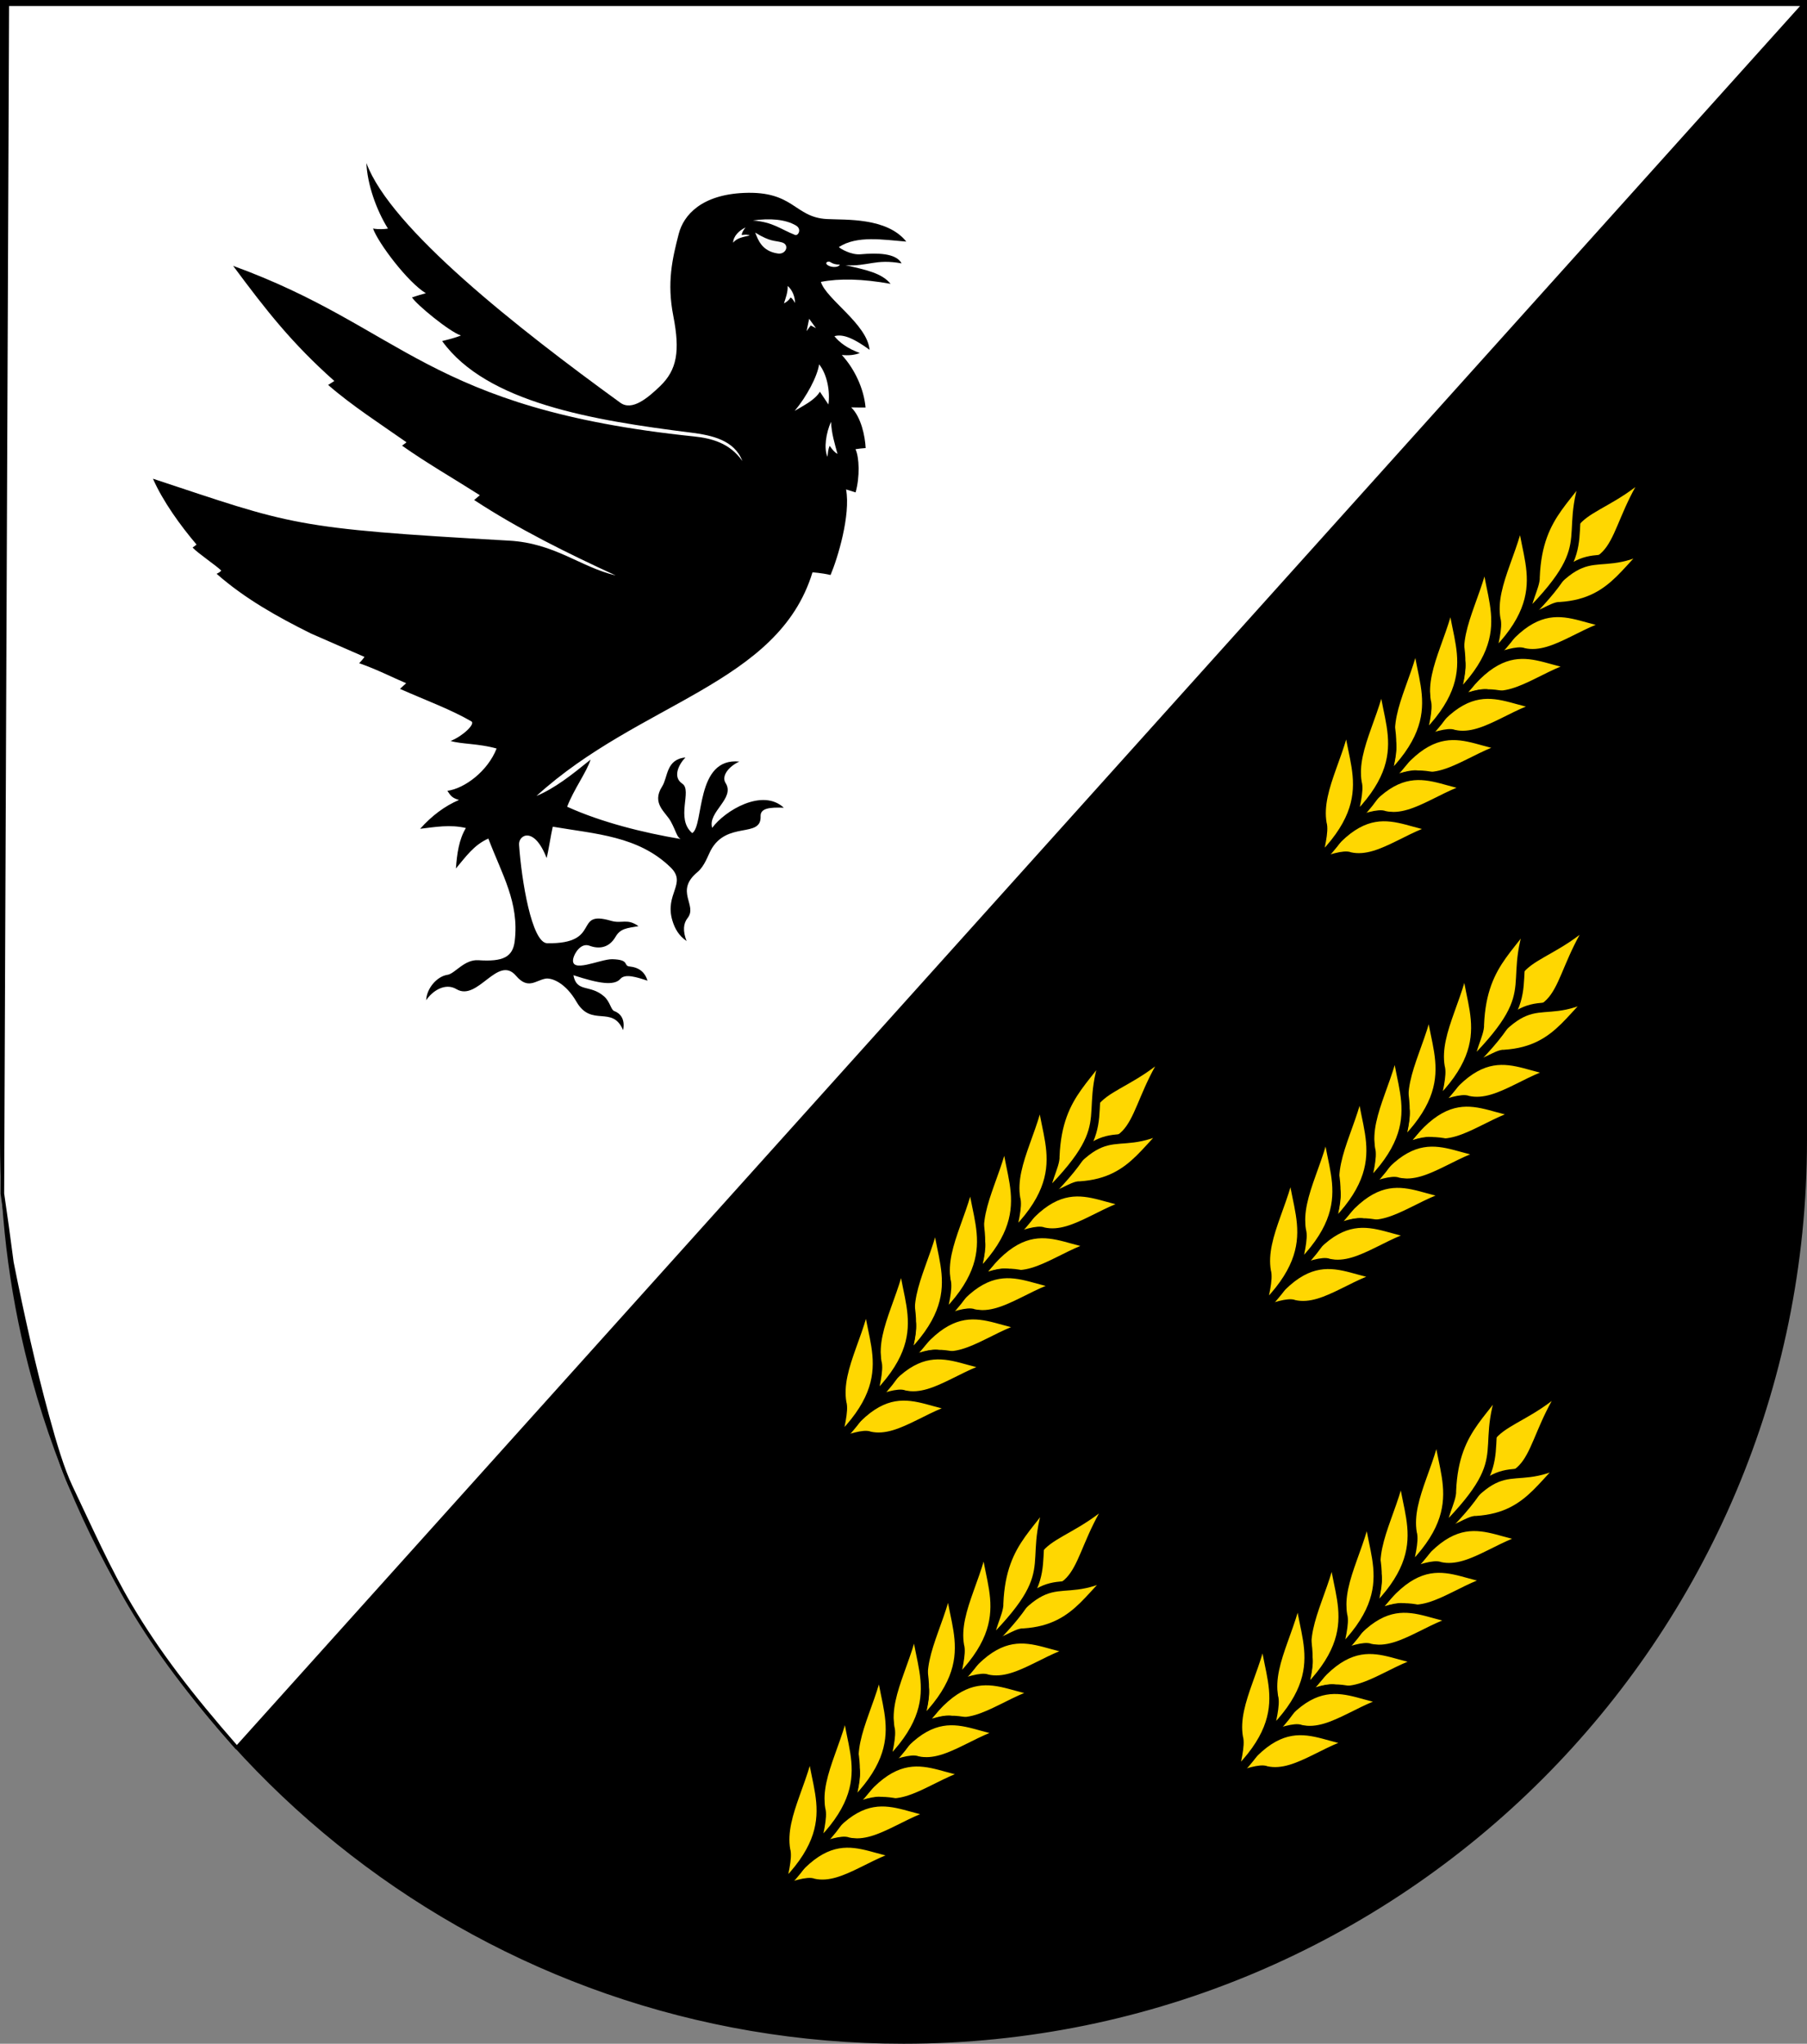 <?xml version="1.0" encoding="UTF-8" standalone="no"?>
<!-- Created with Inkscape (http://www.inkscape.org/) -->

<svg
   xmlns:dc="http://purl.org/dc/elements/1.1/"
   xmlns:cc="http://creativecommons.org/ns#"
   xmlns:rdf="http://www.w3.org/1999/02/22-rdf-syntax-ns#"
   xmlns:svg="http://www.w3.org/2000/svg"
   xmlns="http://www.w3.org/2000/svg"
   xmlns:sodipodi="http://sodipodi.sourceforge.net/DTD/sodipodi-0.dtd"
   xmlns:inkscape="http://www.inkscape.org/namespaces/inkscape"
   width="763"
   height="863"
   id="svg2"
   version="1.1"
   inkscape:version="0.92.2 (5c3e80d, 2017-08-06)"
   sodipodi:docname="Wappen_Gut_Boltansroden.svg"
   inkscape:export-filename="C:\Users\Morgenstern\Desktop\Boltansroden_01.png"
   inkscape:export-xdpi="96"
   inkscape:export-ydpi="96">
  <rect width="100%" height="100%" fill="#808080" stroke="none"/>
  <defs
     id="defs4">
    <inkscape:perspective
       sodipodi:type="inkscape:persp3d"
       inkscape:vp_x="0 : 526.18109 : 1"
       inkscape:vp_y="0 : 1000 : 0"
       inkscape:vp_z="744.09448 : 526.18109 : 1"
       inkscape:persp3d-origin="372.04724 : 350.78739 : 1"
       id="perspective10" />
    <inkscape:perspective
       id="perspective2828"
       inkscape:persp3d-origin="0.5 : 0.33333333 : 1"
       inkscape:vp_z="1 : 0.5 : 1"
       inkscape:vp_y="0 : 1000 : 0"
       inkscape:vp_x="0 : 0.5 : 1"
       sodipodi:type="inkscape:persp3d" />
    <inkscape:perspective
       id="perspective2828-7"
       inkscape:persp3d-origin="0.5 : 0.33333333 : 1"
       inkscape:vp_z="1 : 0.5 : 1"
       inkscape:vp_y="0 : 1000 : 0"
       inkscape:vp_x="0 : 0.5 : 1"
       sodipodi:type="inkscape:persp3d" />
    <inkscape:perspective
       id="perspective3640"
       inkscape:persp3d-origin="0.5 : 0.33333333 : 1"
       inkscape:vp_z="1 : 0.5 : 1"
       inkscape:vp_y="0 : 1000 : 0"
       inkscape:vp_x="0 : 0.5 : 1"
       sodipodi:type="inkscape:persp3d" />
    <inkscape:perspective
       id="perspective3670"
       inkscape:persp3d-origin="0.5 : 0.33333333 : 1"
       inkscape:vp_z="1 : 0.5 : 1"
       inkscape:vp_y="0 : 1000 : 0"
       inkscape:vp_x="0 : 0.5 : 1"
       sodipodi:type="inkscape:persp3d" />
    <inkscape:perspective
       id="perspective3693"
       inkscape:persp3d-origin="0.5 : 0.33333333 : 1"
       inkscape:vp_z="1 : 0.5 : 1"
       inkscape:vp_y="0 : 1000 : 0"
       inkscape:vp_x="0 : 0.5 : 1"
       sodipodi:type="inkscape:persp3d" />
    <inkscape:perspective
       id="perspective3720"
       inkscape:persp3d-origin="0.5 : 0.33333333 : 1"
       inkscape:vp_z="1 : 0.5 : 1"
       inkscape:vp_y="0 : 1000 : 0"
       inkscape:vp_x="0 : 0.5 : 1"
       sodipodi:type="inkscape:persp3d" />
    <inkscape:perspective
       id="perspective3747"
       inkscape:persp3d-origin="0.5 : 0.33333333 : 1"
       inkscape:vp_z="1 : 0.5 : 1"
       inkscape:vp_y="0 : 1000 : 0"
       inkscape:vp_x="0 : 0.5 : 1"
       sodipodi:type="inkscape:persp3d" />
    <inkscape:perspective
       id="perspective3763"
       inkscape:persp3d-origin="0.5 : 0.33333333 : 1"
       inkscape:vp_z="1 : 0.5 : 1"
       inkscape:vp_y="0 : 1000 : 0"
       inkscape:vp_x="0 : 0.5 : 1"
       sodipodi:type="inkscape:persp3d" />
    <inkscape:perspective
       id="perspective3792"
       inkscape:persp3d-origin="0.5 : 0.33333333 : 1"
       inkscape:vp_z="1 : 0.5 : 1"
       inkscape:vp_y="0 : 1000 : 0"
       inkscape:vp_x="0 : 0.5 : 1"
       sodipodi:type="inkscape:persp3d" />
    <inkscape:perspective
       id="perspective3814"
       inkscape:persp3d-origin="0.5 : 0.33333333 : 1"
       inkscape:vp_z="1 : 0.5 : 1"
       inkscape:vp_y="0 : 1000 : 0"
       inkscape:vp_x="0 : 0.5 : 1"
       sodipodi:type="inkscape:persp3d" />
    <inkscape:perspective
       id="perspective3841"
       inkscape:persp3d-origin="0.5 : 0.33333333 : 1"
       inkscape:vp_z="1 : 0.5 : 1"
       inkscape:vp_y="0 : 1000 : 0"
       inkscape:vp_x="0 : 0.5 : 1"
       sodipodi:type="inkscape:persp3d" />
    <inkscape:perspective
       id="perspective3841-5"
       inkscape:persp3d-origin="0.5 : 0.33333333 : 1"
       inkscape:vp_z="1 : 0.5 : 1"
       inkscape:vp_y="0 : 1000 : 0"
       inkscape:vp_x="0 : 0.5 : 1"
       sodipodi:type="inkscape:persp3d" />
    <inkscape:perspective
       id="perspective3872"
       inkscape:persp3d-origin="0.5 : 0.33333333 : 1"
       inkscape:vp_z="1 : 0.5 : 1"
       inkscape:vp_y="0 : 1000 : 0"
       inkscape:vp_x="0 : 0.5 : 1"
       sodipodi:type="inkscape:persp3d" />
    <inkscape:perspective
       id="perspective3898"
       inkscape:persp3d-origin="0.5 : 0.33333333 : 1"
       inkscape:vp_z="1 : 0.5 : 1"
       inkscape:vp_y="0 : 1000 : 0"
       inkscape:vp_x="0 : 0.5 : 1"
       sodipodi:type="inkscape:persp3d" />
    <inkscape:perspective
       id="perspective3920"
       inkscape:persp3d-origin="0.5 : 0.33333333 : 1"
       inkscape:vp_z="1 : 0.5 : 1"
       inkscape:vp_y="0 : 1000 : 0"
       inkscape:vp_x="0 : 0.5 : 1"
       sodipodi:type="inkscape:persp3d" />
    <inkscape:perspective
       id="perspective2860"
       inkscape:persp3d-origin="0.5 : 0.33333333 : 1"
       inkscape:vp_z="1 : 0.5 : 1"
       inkscape:vp_y="0 : 1000 : 0"
       inkscape:vp_x="0 : 0.5 : 1"
       sodipodi:type="inkscape:persp3d" />
    <inkscape:perspective
       id="perspective3672"
       inkscape:persp3d-origin="0.5 : 0.33333333 : 1"
       inkscape:vp_z="1 : 0.5 : 1"
       inkscape:vp_y="0 : 1000 : 0"
       inkscape:vp_x="0 : 0.5 : 1"
       sodipodi:type="inkscape:persp3d" />
    <inkscape:perspective
       id="perspective3695"
       inkscape:persp3d-origin="0.5 : 0.33333333 : 1"
       inkscape:vp_z="1 : 0.5 : 1"
       inkscape:vp_y="0 : 1000 : 0"
       inkscape:vp_x="0 : 0.5 : 1"
       sodipodi:type="inkscape:persp3d" />
    <inkscape:perspective
       id="perspective3261"
       inkscape:persp3d-origin="0.5 : 0.33333333 : 1"
       inkscape:vp_z="1 : 0.5 : 1"
       inkscape:vp_y="0 : 1000 : 0"
       inkscape:vp_x="0 : 0.5 : 1"
       sodipodi:type="inkscape:persp3d" />
    <inkscape:perspective
       id="perspective2828-1"
       inkscape:persp3d-origin="0.5 : 0.33333333 : 1"
       inkscape:vp_z="1 : 0.5 : 1"
       inkscape:vp_y="0 : 1000 : 0"
       inkscape:vp_x="0 : 0.5 : 1"
       sodipodi:type="inkscape:persp3d" />
    <inkscape:perspective
       id="perspective3652"
       inkscape:persp3d-origin="0.5 : 0.33333333 : 1"
       inkscape:vp_z="1 : 0.5 : 1"
       inkscape:vp_y="0 : 1000 : 0"
       inkscape:vp_x="0 : 0.5 : 1"
       sodipodi:type="inkscape:persp3d" />
    <inkscape:perspective
       id="perspective3652-2"
       inkscape:persp3d-origin="0.5 : 0.33333333 : 1"
       inkscape:vp_z="1 : 0.5 : 1"
       inkscape:vp_y="0 : 1000 : 0"
       inkscape:vp_x="0 : 0.5 : 1"
       sodipodi:type="inkscape:persp3d" />
    <inkscape:perspective
       id="perspective3652-5"
       inkscape:persp3d-origin="0.5 : 0.33333333 : 1"
       inkscape:vp_z="1 : 0.5 : 1"
       inkscape:vp_y="0 : 1000 : 0"
       inkscape:vp_x="0 : 0.5 : 1"
       sodipodi:type="inkscape:persp3d" />
    <inkscape:perspective
       id="perspective3727"
       inkscape:persp3d-origin="0.5 : 0.33333333 : 1"
       inkscape:vp_z="1 : 0.5 : 1"
       inkscape:vp_y="0 : 1000 : 0"
       inkscape:vp_x="0 : 0.5 : 1"
       sodipodi:type="inkscape:persp3d" />
    <inkscape:perspective
       id="perspective3843"
       inkscape:persp3d-origin="0.5 : 0.33333333 : 1"
       inkscape:vp_z="1 : 0.5 : 1"
       inkscape:vp_y="0 : 1000 : 0"
       inkscape:vp_x="0 : 0.5 : 1"
       sodipodi:type="inkscape:persp3d" />
    <inkscape:perspective
       id="perspective3970"
       inkscape:persp3d-origin="0.5 : 0.33333333 : 1"
       inkscape:vp_z="1 : 0.5 : 1"
       inkscape:vp_y="0 : 1000 : 0"
       inkscape:vp_x="0 : 0.5 : 1"
       sodipodi:type="inkscape:persp3d" />
    <inkscape:perspective
       id="perspective4007"
       inkscape:persp3d-origin="0.5 : 0.33333333 : 1"
       inkscape:vp_z="1 : 0.5 : 1"
       inkscape:vp_y="0 : 1000 : 0"
       inkscape:vp_x="0 : 0.5 : 1"
       sodipodi:type="inkscape:persp3d" />
    <inkscape:perspective
       id="perspective4062"
       inkscape:persp3d-origin="0.5 : 0.33333333 : 1"
       inkscape:vp_z="1 : 0.5 : 1"
       inkscape:vp_y="0 : 1000 : 0"
       inkscape:vp_x="0 : 0.5 : 1"
       sodipodi:type="inkscape:persp3d" />
    <inkscape:perspective
       id="perspective4153"
       inkscape:persp3d-origin="0.5 : 0.33333333 : 1"
       inkscape:vp_z="1 : 0.5 : 1"
       inkscape:vp_y="0 : 1000 : 0"
       inkscape:vp_x="0 : 0.5 : 1"
       sodipodi:type="inkscape:persp3d" />
    <inkscape:perspective
       id="perspective4316"
       inkscape:persp3d-origin="0.5 : 0.33333333 : 1"
       inkscape:vp_z="1 : 0.5 : 1"
       inkscape:vp_y="0 : 1000 : 0"
       inkscape:vp_x="0 : 0.5 : 1"
       sodipodi:type="inkscape:persp3d" />
    <inkscape:perspective
       id="perspective4316-9"
       inkscape:persp3d-origin="0.5 : 0.33333333 : 1"
       inkscape:vp_z="1 : 0.5 : 1"
       inkscape:vp_y="0 : 1000 : 0"
       inkscape:vp_x="0 : 0.5 : 1"
       sodipodi:type="inkscape:persp3d" />
    <inkscape:perspective
       id="perspective2898"
       inkscape:persp3d-origin="0.5 : 0.33333333 : 1"
       inkscape:vp_z="1 : 0.5 : 1"
       inkscape:vp_y="0 : 1000 : 0"
       inkscape:vp_x="0 : 0.5 : 1"
       sodipodi:type="inkscape:persp3d" />
    <inkscape:perspective
       id="perspective3337"
       inkscape:persp3d-origin="0.5 : 0.33333333 : 1"
       inkscape:vp_z="1 : 0.5 : 1"
       inkscape:vp_y="0 : 1000 : 0"
       inkscape:vp_x="0 : 0.5 : 1"
       sodipodi:type="inkscape:persp3d" />
    <inkscape:perspective
       id="perspective3373"
       inkscape:persp3d-origin="0.5 : 0.33333333 : 1"
       inkscape:vp_z="1 : 0.5 : 1"
       inkscape:vp_y="0 : 1000 : 0"
       inkscape:vp_x="0 : 0.5 : 1"
       sodipodi:type="inkscape:persp3d" />
    <inkscape:perspective
       id="perspective3191"
       inkscape:persp3d-origin="0.5 : 0.33333333 : 1"
       inkscape:vp_z="1 : 0.5 : 1"
       inkscape:vp_y="0 : 1000 : 0"
       inkscape:vp_x="0 : 0.5 : 1"
       sodipodi:type="inkscape:persp3d" />
    <inkscape:perspective
       id="perspective3606"
       inkscape:persp3d-origin="0.5 : 0.33333333 : 1"
       inkscape:vp_z="1 : 0.5 : 1"
       inkscape:vp_y="0 : 1000 : 0"
       inkscape:vp_x="0 : 0.5 : 1"
       sodipodi:type="inkscape:persp3d" />
    <inkscape:perspective
       id="perspective5054"
       inkscape:persp3d-origin="0.5 : 0.33333333 : 1"
       inkscape:vp_z="1 : 0.5 : 1"
       inkscape:vp_y="0 : 1000 : 0"
       inkscape:vp_x="0 : 0.5 : 1"
       sodipodi:type="inkscape:persp3d" />
    <inkscape:perspective
       id="perspective5466"
       inkscape:persp3d-origin="0.5 : 0.33333333 : 1"
       inkscape:vp_z="1 : 0.5 : 1"
       inkscape:vp_y="0 : 1000 : 0"
       inkscape:vp_x="0 : 0.5 : 1"
       sodipodi:type="inkscape:persp3d" />
    <inkscape:perspective
       id="perspective5466-3"
       inkscape:persp3d-origin="0.5 : 0.33333333 : 1"
       inkscape:vp_z="1 : 0.5 : 1"
       inkscape:vp_y="0 : 1000 : 0"
       inkscape:vp_x="0 : 0.5 : 1"
       sodipodi:type="inkscape:persp3d" />
    <inkscape:perspective
       id="perspective6147"
       inkscape:persp3d-origin="0.5 : 0.33333333 : 1"
       inkscape:vp_z="1 : 0.5 : 1"
       inkscape:vp_y="0 : 1000 : 0"
       inkscape:vp_x="0 : 0.5 : 1"
       sodipodi:type="inkscape:persp3d" />
    <inkscape:perspective
       id="perspective6821"
       inkscape:persp3d-origin="0.5 : 0.33333333 : 1"
       inkscape:vp_z="1 : 0.5 : 1"
       inkscape:vp_y="0 : 1000 : 0"
       inkscape:vp_x="0 : 0.5 : 1"
       sodipodi:type="inkscape:persp3d" />
  </defs>
  <sodipodi:namedview
     id="base"
     pagecolor="#ffffff"
     bordercolor="#666666"
     borderopacity="1.0"
     inkscape:pageopacity="0.0"
     inkscape:pageshadow="2"
     inkscape:zoom="0.35"
     inkscape:cx="-506.39388"
     inkscape:cy="508.95827"
     inkscape:document-units="px"
     inkscape:current-layer="g4664-1"
     showgrid="true"
     inkscape:window-width="1920"
     inkscape:window-height="1001"
     inkscape:window-x="-9"
     inkscape:window-y="-9"
     inkscape:window-maximized="1"
     inkscape:snap-bbox="true"
     inkscape:bbox-paths="true"
     inkscape:bbox-nodes="true"
     inkscape:snap-bbox-midpoints="true"
     inkscape:snap-bbox-edge-midpoints="true"
     inkscape:object-paths="true"
     inkscape:snap-intersection-paths="true"
     inkscape:object-nodes="true"
     inkscape:snap-smooth-nodes="true"
     inkscape:snap-midpoints="true"
     inkscape:snap-center="true"
     inkscape:snap-object-midpoints="true"
     inkscape:snap-text-baseline="true"
     inkscape:snap-page="true">
    <inkscape:grid
       type="xygrid"
       id="grid2816"
       empspacing="5"
       visible="true"
       enabled="true"
       snapvisiblegridlinesonly="true" />
  </sodipodi:namedview>
  <g
     inkscape:label="Ebene 1"
     inkscape:groupmode="layer"
     id="layer1"
     transform="translate(-1.644,-192.036)">
    <path
       style="fill:#000000;fill-opacity:1;stroke:#000000;stroke-width:3;stroke-miterlimit:4;stroke-dasharray:none;stroke-opacity:1"
       d="m 3.144,193.536 v 480 c 0,34.881 4.7,68.664 13.5,100.751 44.15,160.971 191.512,279.249 366.5,279.249 209.868,0 380,-170.132 380,-380 v -480 z"
       id="path2850"
       inkscape:connector-curvature="0"
       sodipodi:nodetypes="csssscc" />
    <path
       inkscape:connector-curvature="0"
       style="display:inline;fill:#ffffff;stroke:#000000;stroke-width:1.52;stroke-linecap:round;stroke-linejoin:round;stroke-miterlimit:4"
       d="m 4.718,193.815 -2.075,502.221 2,14 2,15 c 4.393,22.089 9.484,44.863 15,65 3.18,11.608 6.343,22.321 10,30 8.185,17.19 16.064,34.941 25,50 11.636,19.609 25.204,37.376 45,60 L 763.426,193.815 Z"
       stroke-miterlimit="4"
       id="path5349"
       sodipodi:nodetypes="ccccsssccc" />
    <g
       style="display:inline"
       transform="matrix(-1,0,0,1,428.57,234.025)"
       id="g4664-1">
      <path
         style="fill:#000000;stroke:none"
         id="path2849-0"
         d="m 135.35,140.661 c 41.076,-5.141 86.12,-12.588 104.883,-38.638 -3.082,-0.758 -5.602,-1.403 -7.938,-2.335 4.913,-1.634 18.941,-13.191 20.661,-16.109 -2.769,-0.854 -3.666,-1.191 -5.837,-1.751 7.573,-4.559 20.061,-21.087 22.296,-27.315 -2.184,0.412 -4.801,0.285 -6.303,0.029 5.047,-8.104 8.72,-18.843 9.105,-27.695 -10.195,27.634 -63.801,69.721 -107.231,101.231 -4.926,3.574 -11.493,-1.932 -16.742,-6.97 -7.162,-6.874 -8.542,-14.723 -5.613,-29.715 2.751,-14.08 0.434,-24.071 -2.311,-34.667 -2.052,-7.922 -9.6,-16.455 -27.464,-17.249 -21.246,-0.945 -21.257,10.292 -35.065,11.032 -7.995,0.429 -25.323,-0.736 -33.55,9.518 9.741,-0.76 20.752,-2.705 28.481,2.307 -0.529,0.633 -5.135,3.397 -9.145,3.047 -7.098,-0.618 -14.974,-0.541 -17.353,3.84 11.14,-2.007 14.037,1.344 23.695,0.797 -8.496,1.856 -15.429,3.331 -19.026,7.842 12.004,-2.138 21.579,-2.331 29.416,-0.817 -2.229,7.318 -19.591,17.853 -20.542,28.666 5.793,-4.197 10.861,-6.941 14.848,-5.731 -2.316,2.782 -5.502,5.158 -10.73,7.099 2.168,0.881 4.726,1.112 7.594,0.825 -5.432,5.894 -9.333,14.275 -10.033,22.184 2.33,0.02 3.178,-0.023 6.071,-0.062 -4.206,4.119 -5.857,12.122 -6.113,17.183 1.832,0.14 2.758,0.242 4.297,0.481 -1.615,3.403 -1.895,11.71 -0.044,18.238 1.399,-0.431 2.548,-0.817 4.016,-1.25 -1.979,10.893 3.566,29.108 6.557,36.133 3.867,-0.913 7.631,-1.12 7.631,-1.12 14.418,47.341 72.98,54.717 116.549,94.428 -7.812,-3.304 -14.582,-8.649 -22.865,-15.363 1.767,5.45 7.071,12.486 9.906,19.903 -14.371,6.561 -32.348,11.023 -47.874,13.619 1.688,-1.055 1.738,-3.017 4.096,-7.384 2.146,-3.973 8.289,-7.574 3.674,-14.79 -2.508,-3.921 -1.565,-11.427 -9.834,-12.246 2.878,2.992 5.471,8.306 1.321,11.061 -4.343,2.883 3.017,14.738 -4.21,20.883 -5.069,-3.208 -1.171,-32.065 -19.893,-30.21 4.454,1.999 7.71,6.095 5.816,9.056 -4.165,6.511 7.723,12.25 5.657,18.925 -5.376,-7.309 -21.242,-16.861 -30.24,-8.492 6.036,-0.241 9.933,0.215 9.802,3.595 -0.367,9.498 14.311,1.781 21.088,14.464 1.113,2.083 2.599,6.649 5.541,9.088 9.85,8.168 -0.162,13.945 4.217,19.467 1.803,2.274 2.042,5.501 0.406,9.67 3.282,-2.219 4.989,-5.286 5.988,-8.608 3.412,-11.342 -6.275,-15.656 0.773,-22.498 13.638,-13.24 31.565,-14.068 49.746,-17.169 0.852,3.686 1.805,10.258 2.596,13.235 5.263,-13.647 11.912,-9.776 11.635,-5.654 -0.995,14.821 -5.332,41.532 -11.907,41.635 -23.467,0.368 -10.643,-14.224 -26.907,-9.484 -4.726,1.377 -6.769,-1.184 -11.619,2.269 4.874,0.849 7.626,0.939 9.686,4.483 2.848,4.902 7.202,5.203 11.024,3.774 3.605,-1.348 6.338,3.191 6.822,5.332 1.523,6.733 -11.393,0.237 -16.489,0.369 -7.554,0.195 -4.478,2.782 -7.279,3.066 -3.825,0.389 -6.46,2.258 -7.56,6.005 4.647,-1.538 9.469,-3.048 11.423,-0.79 2.65,3.063 9.199,1.979 19.86,-1.522 -1.416,7.46 -6.962,3.728 -12.911,8.905 -2.615,2.276 -2.888,5.695 -4.341,6.233 -2.411,0.893 -4.707,3.25 -3.73,8.055 4.569,-10.733 13.36,-1.038 19.675,-11.967 4.681,-8.101 10.527,-10.279 13.22,-9.749 4.146,0.817 7.288,4.657 12.315,-1.241 7.732,-9.071 16.153,11.03 25.153,5.649 4.772,-2.853 10.242,0.79 12.774,4.679 -0.169,-5.023 -4.57,-10.083 -8.966,-10.728 -3.179,-0.466 -7.093,-6.577 -13.086,-6.169 -10.381,0.707 -14.517,-1.32 -15.328,-8.096 -1.955,-16.326 5.418,-28.149 11.131,-43.269 6.118,2.659 9.678,7.876 13.702,12.629 -0.449,-6.162 -1.267,-12.22 -4.21,-17.086 6.667,-1.566 12.964,-0.423 19.315,0.33 -4.876,-5.465 -10.324,-9.581 -16.411,-12.186 2.899,-0.832 3.508,-1.7 4.903,-3.852 -7.279,-0.975 -17.053,-8.305 -20.778,-17.86 7.663,-2.149 14.762,-1.803 19.434,-3.185 -5.276,-2.089 -10.535,-7.249 -8.812,-8.255 8.563,-4.999 18.902,-8.759 30.175,-13.743 -1.375,-1.319 -1.83,-1.615 -2.602,-2.398 5.345,-2.225 12.451,-5.898 19.836,-8.437 -0.949,-0.986 -1.582,-1.726 -2.255,-2.663 1.11,-0.532 21.578,-9.369 22.675,-9.912 14.068,-6.991 27.944,-14.749 39.777,-25.19 -1.012,-0.455 -1.614,-0.881 -1.958,-1.37 2.174,-2.137 10.054,-7.443 12.09,-9.713 -0.669,-0.452 -1.385,-1.022 -1.663,-1.263 6.788,-7.967 14.249,-18.31 18.401,-27.8 -58.947,19.479 -58.262,20.987 -150.35,26.148 -19.41,1.088 -30.071,11.142 -45.058,14.708 20.305,-9.327 41.109,-19.614 59.789,-31.862 -0.42,-0.361 -2.113,-1.757 -2.403,-2.03 10.822,-6.896 22.373,-13.522 32.853,-20.927 -0.536,-0.459 -1.62,-1.108 -1.876,-1.429 10.528,-7.384 23.412,-15.73 33.076,-24.205 -0.329,-0.23 -2.424,-1.523 -2.614,-1.668 17.826,-15.866 28.556,-29.505 42.732,-48.618 -72.159,26.245 -81.496,60.26 -194.533,72.023 -7.34,0.764 -15.117,2.704 -20.486,10.389 3.388,-8.851 12.823,-10.889 21.887,-12.023 z"
         inkscape:connector-curvature="0" />
      <path
         style="fill:#ffffff;stroke:none"
         id="path3667-9-2"
         d="m 77.136,128.809 3.592,-5.382 c 2.217,3.582 6.661,5.679 10.645,8.082 -5.137,-6.161 -9.559,-14.543 -10.318,-19.645 -3.462,4.286 -4.692,11.666 -3.92,16.945 z"
         inkscape:connector-curvature="0" />
      <path
         style="fill:#ffffff;stroke:none"
         id="path3671-4-8"
         d="m 76.021,136.131 c -0.209,4.996 -1.546,9.212 -2.724,13.537 1.201,-0.634 2.064,-1.633 3.317,-3.416 0.692,1.666 0.676,2.764 0.929,4.64 1.578,-3.588 0.596,-10.152 -1.522,-14.761 z"
         inkscape:connector-curvature="0" />
      <path
         style="fill:#ffffff;stroke:none"
         id="path3673-6-2"
         d="m 94.345,78.765 c -2.009,1.63 -3.191,4.796 -3.095,7.181 0.61,-1.087 1.211,-2.039 1.857,-2.311 0.598,1.046 1.773,2.012 2.806,2.476 -0.802,-2.449 -1.721,-4.897 -1.568,-7.346 z"
         inkscape:connector-curvature="0" />
      <path
         style="fill:#ffffff;stroke:none"
         id="path3675-1-1"
         d="m 85.266,92.632 -2.889,3.962 2.229,-1.156 1.733,2.394 z"
         inkscape:connector-curvature="0" />
      <path
         style="fill:#ffffff;stroke:none"
         id="path3677-5-6"
         d="m 90.796,53.26 c 4.494,-2.691 11.137,-3.147 18.242,-2.146 -8.636,0.689 -11.568,3.652 -17.829,6.108 -1.281,0.502 -2.952,-2.442 -0.413,-3.962 z"
         inkscape:connector-curvature="0" />
      <path
         style="fill:#f9f9f9;stroke:none"
         id="path3679-3-0"
         d="m 96.78,60.358 c 3.249,-0.899 4.717,-0.126 11.267,-4.127 -1.173,2.933 -2.774,7.87 -9.575,8.832 -3.515,0.497 -5.071,-3.769 -1.692,-4.705 z"
         inkscape:connector-curvature="0" />
      <path
         style="fill:#ffffff;stroke:none"
         id="path3681-0-1"
         d="m 112.112,54.064 c 2.627,1.194 5.15,3.605 5.262,6.418 -1.71,-2.118 -4.473,-2.394 -7.016,-3.054 0.714,-0.358 1.823,-0.453 3.384,-0.165 -0.068,-1.118 -0.825,-2.263 -1.63,-3.198 z"
         inkscape:connector-curvature="0" />
      <path
         style="fill:#ffffff;stroke:none"
         id="path3681-4-2-3"
         d="m 76.813,70.315 c -1.482,0.657 -3.881,0.643 -4.516,-0.534 1.81,-0.07 2.908,-0.354 3.997,-1.084 1.089,-0.73 3.015,0.512 0.519,1.617 z"
         inkscape:connector-curvature="0" />
    </g>
    <g
       transform="matrix(-0.069,-1.262,-1.079,0.059,765.877,2283.757)"
       id="g8767-3"
       style="display:inline;opacity:1;fill:#ffd701;fill-opacity:1;stroke:#000000;stroke-width:3;stroke-miterlimit:4;stroke-dasharray:none;stroke-opacity:1"
       inkscape:transform-center-x="-1.9628455"
       inkscape:transform-center-y="-1.6753754">
      <path
         inkscape:connector-curvature="0"
         style="display:inline;fill:#ffd701;fill-opacity:1;fill-rule:evenodd;stroke:#000000;stroke-width:3.2;stroke-linecap:butt;stroke-linejoin:miter;stroke-miterlimit:4;stroke-dasharray:none;stroke-opacity:1"
         d="m 1318.923,161.105 c -20.791,23.558 -12.084,41.052 -35.788,39.845 -1.654,-24.015 15.336,-17.093 35.788,-39.845 z"
         id="path8769-4"
         sodipodi:nodetypes="ccc" />
      <g
         id="g8771-0"
         style="fill:#ffd701;fill-opacity:1;stroke:#000000;stroke-width:3;stroke-miterlimit:4;stroke-dasharray:none;stroke-opacity:1">
        <path
           inkscape:connector-curvature="0"
           sodipodi:nodetypes="cccc"
           id="path8773-0"
           d="m 1291.135,162.624 c -14.128,29.065 5.818,26.808 -23.704,55.026 -1.209,-3.602 3.11,-10.225 2.721,-13.164 0.146,-22.57 13.918,-26.897 20.983,-41.863 z"
           style="display:inline;fill:#ffd701;fill-opacity:1;fill-rule:evenodd;stroke:#000000;stroke-width:3.2;stroke-linecap:butt;stroke-linejoin:miter;stroke-miterlimit:4;stroke-dasharray:none;stroke-opacity:1" />
        <path
           inkscape:connector-curvature="0"
           sodipodi:nodetypes="cccc"
           id="path8775-90"
           d="m 1264.045,178.709 c -2.7,17.213 16.824,28.924 -10.159,53.757 0.971,-4.368 2.572,-10.663 1.558,-12.925 -2.974,-12.1 8.255,-25.451 8.6,-40.832 z"
           style="display:inline;fill:#ffd701;fill-opacity:1;fill-rule:evenodd;stroke:#000000;stroke-width:3.2;stroke-linecap:butt;stroke-linejoin:miter;stroke-miterlimit:4;stroke-dasharray:none;stroke-opacity:1" />
        <path
           inkscape:connector-curvature="0"
           sodipodi:nodetypes="cccc"
           id="path8777-1"
           d="m 1250.75,193.312 c -2.7,17.213 16.824,28.924 -10.159,53.757 0.971,-4.368 2.572,-10.663 1.558,-12.925 -2.974,-12.1 8.255,-25.451 8.6,-40.832 z"
           style="display:inline;fill:#ffd701;fill-opacity:1;fill-rule:evenodd;stroke:#000000;stroke-width:3.2;stroke-linecap:butt;stroke-linejoin:miter;stroke-miterlimit:4;stroke-dasharray:none;stroke-opacity:1" />
        <path
           inkscape:connector-curvature="0"
           sodipodi:nodetypes="cccc"
           id="path8779-1"
           d="m 1238.051,207.704 c -2.7,17.213 16.824,28.924 -10.159,53.757 0.971,-4.368 2.572,-10.663 1.558,-12.925 -2.974,-12.1 8.255,-25.451 8.6,-40.832 z"
           style="display:inline;fill:#ffd701;fill-opacity:1;fill-rule:evenodd;stroke:#000000;stroke-width:3.2;stroke-linecap:butt;stroke-linejoin:miter;stroke-miterlimit:4;stroke-dasharray:none;stroke-opacity:1" />
        <path
           inkscape:connector-curvature="0"
           sodipodi:nodetypes="cccc"
           id="path8781-8"
           d="m 1224.93,222.095 c -2.7,17.213 16.824,28.924 -10.159,53.757 0.971,-4.368 2.572,-10.663 1.558,-12.925 -2.974,-12.1 8.255,-25.451 8.6,-40.832 z"
           style="display:inline;fill:#ffd701;fill-opacity:1;fill-rule:evenodd;stroke:#000000;stroke-width:3.2;stroke-linecap:butt;stroke-linejoin:miter;stroke-miterlimit:4;stroke-dasharray:none;stroke-opacity:1" />
        <path
           inkscape:connector-curvature="0"
           sodipodi:nodetypes="cccc"
           id="path8783-5"
           d="m 1212.231,236.487 c -2.7,17.213 16.824,28.924 -10.159,53.757 0.971,-4.368 2.572,-10.663 1.558,-12.925 -2.974,-12.1 8.255,-25.451 8.6,-40.832 z"
           style="display:inline;fill:#ffd701;fill-opacity:1;fill-rule:evenodd;stroke:#000000;stroke-width:3.2;stroke-linecap:butt;stroke-linejoin:miter;stroke-miterlimit:4;stroke-dasharray:none;stroke-opacity:1" />
        <path
           inkscape:connector-curvature="0"
           sodipodi:nodetypes="cccc"
           id="path8785-8"
           d="m 1199.11,250.878 c -2.7,17.213 16.824,28.924 -10.159,53.757 0.971,-4.368 2.572,-10.663 1.558,-12.925 -2.974,-12.1 8.255,-25.451 8.6,-40.832 z"
           style="display:inline;fill:#ffd701;fill-opacity:1;fill-rule:evenodd;stroke:#000000;stroke-width:3.2;stroke-linecap:butt;stroke-linejoin:miter;stroke-miterlimit:4;stroke-dasharray:none;stroke-opacity:1" />
      </g>
      <g
         style="display:inline;fill:#ffd701;fill-opacity:1;stroke:#000000;stroke-width:3;stroke-miterlimit:4;stroke-dasharray:none;stroke-opacity:1"
         id="g8787-1"
         transform="matrix(-0.105,-0.995,-0.995,0.105,1617.42,1455.684)">
        <path
           inkscape:connector-curvature="0"
           sodipodi:nodetypes="cccc"
           id="path8789-3"
           d="m 1291.135,162.624 c -14.128,29.065 5.818,26.808 -23.704,55.026 -1.209,-3.602 3.11,-10.225 2.721,-13.164 0.146,-22.57 13.918,-26.897 20.983,-41.863 z"
           style="display:inline;fill:#ffd701;fill-opacity:1;fill-rule:evenodd;stroke:#000000;stroke-width:3.2;stroke-linecap:butt;stroke-linejoin:miter;stroke-miterlimit:4;stroke-dasharray:none;stroke-opacity:1" />
        <path
           inkscape:connector-curvature="0"
           sodipodi:nodetypes="cccc"
           id="path8791-5"
           d="m 1264.045,178.709 c -2.7,17.213 16.824,28.924 -10.159,53.757 0.971,-4.368 2.572,-10.663 1.558,-12.925 -2.974,-12.1 8.255,-25.451 8.6,-40.832 z"
           style="display:inline;fill:#ffd701;fill-opacity:1;fill-rule:evenodd;stroke:#000000;stroke-width:3.2;stroke-linecap:butt;stroke-linejoin:miter;stroke-miterlimit:4;stroke-dasharray:none;stroke-opacity:1" />
        <path
           inkscape:connector-curvature="0"
           sodipodi:nodetypes="cccc"
           id="path8793-6"
           d="m 1250.75,193.312 c -2.7,17.213 16.824,28.924 -10.159,53.757 0.971,-4.368 2.572,-10.663 1.558,-12.925 -2.974,-12.1 8.255,-25.451 8.6,-40.832 z"
           style="display:inline;fill:#ffd701;fill-opacity:1;fill-rule:evenodd;stroke:#000000;stroke-width:3.2;stroke-linecap:butt;stroke-linejoin:miter;stroke-miterlimit:4;stroke-dasharray:none;stroke-opacity:1" />
        <path
           inkscape:connector-curvature="0"
           sodipodi:nodetypes="cccc"
           id="path8795-2"
           d="m 1238.051,207.704 c -2.7,17.213 16.824,28.924 -10.159,53.757 0.971,-4.368 2.572,-10.663 1.558,-12.925 -2.974,-12.1 8.255,-25.451 8.6,-40.832 z"
           style="display:inline;fill:#ffd701;fill-opacity:1;fill-rule:evenodd;stroke:#000000;stroke-width:3.2;stroke-linecap:butt;stroke-linejoin:miter;stroke-miterlimit:4;stroke-dasharray:none;stroke-opacity:1" />
        <path
           inkscape:connector-curvature="0"
           sodipodi:nodetypes="cccc"
           id="path8797-4"
           d="m 1224.93,222.095 c -2.7,17.213 16.824,28.924 -10.159,53.757 0.971,-4.368 2.572,-10.663 1.558,-12.925 -2.974,-12.1 8.255,-25.451 8.6,-40.832 z"
           style="display:inline;fill:#ffd701;fill-opacity:1;fill-rule:evenodd;stroke:#000000;stroke-width:3.2;stroke-linecap:butt;stroke-linejoin:miter;stroke-miterlimit:4;stroke-dasharray:none;stroke-opacity:1" />
        <path
           inkscape:connector-curvature="0"
           sodipodi:nodetypes="cccc"
           id="path8799-27"
           d="m 1212.231,236.487 c -2.7,17.213 16.824,28.924 -10.159,53.757 0.971,-4.368 2.572,-10.663 1.558,-12.925 -2.974,-12.1 8.255,-25.451 8.6,-40.832 z"
           style="display:inline;fill:#ffd701;fill-opacity:1;fill-rule:evenodd;stroke:#000000;stroke-width:3.2;stroke-linecap:butt;stroke-linejoin:miter;stroke-miterlimit:4;stroke-dasharray:none;stroke-opacity:1" />
        <path
           inkscape:connector-curvature="0"
           sodipodi:nodetypes="cccc"
           id="path8801-9"
           d="m 1199.11,250.878 c -2.7,17.213 16.824,28.924 -10.159,53.757 0.971,-4.368 2.572,-10.663 1.558,-12.925 -2.974,-12.1 8.255,-25.451 8.6,-40.832 z"
           style="display:inline;fill:#ffd701;fill-opacity:1;fill-rule:evenodd;stroke:#000000;stroke-width:3.2;stroke-linecap:butt;stroke-linejoin:miter;stroke-miterlimit:4;stroke-dasharray:none;stroke-opacity:1" />
      </g>
    </g>
    <g
       transform="matrix(-0.069,-1.262,-1.079,0.059,968.649,2039.122)"
       id="g8767-3-6"
       style="display:inline;opacity:1;fill:#ffe801;fill-opacity:1;stroke:#000000;stroke-width:3;stroke-miterlimit:4;stroke-dasharray:none;stroke-opacity:1"
       inkscape:transform-center-x="-1.9628596"
       inkscape:transform-center-y="-1.6752151">
      <path
         inkscape:connector-curvature="0"
         style="display:inline;fill:#ffd701;fill-opacity:1;fill-rule:evenodd;stroke:#000000;stroke-width:3.2;stroke-linecap:butt;stroke-linejoin:miter;stroke-miterlimit:4;stroke-dasharray:none;stroke-opacity:1"
         d="m 1318.923,161.105 c -20.791,23.558 -12.084,41.052 -35.788,39.845 -1.654,-24.015 15.336,-17.093 35.788,-39.845 z"
         id="path8769-4-5"
         sodipodi:nodetypes="ccc" />
      <g
         id="g8771-0-0"
         style="fill:#ffd701;fill-opacity:1;stroke:#000000;stroke-width:3;stroke-miterlimit:4;stroke-dasharray:none;stroke-opacity:1">
        <path
           inkscape:connector-curvature="0"
           sodipodi:nodetypes="cccc"
           id="path8773-0-2"
           d="m 1291.135,162.624 c -14.128,29.065 5.818,26.808 -23.704,55.026 -1.209,-3.602 3.11,-10.225 2.721,-13.164 0.146,-22.57 13.918,-26.897 20.983,-41.863 z"
           style="display:inline;fill:#ffd701;fill-opacity:1;fill-rule:evenodd;stroke:#000000;stroke-width:3.2;stroke-linecap:butt;stroke-linejoin:miter;stroke-miterlimit:4;stroke-dasharray:none;stroke-opacity:1" />
        <path
           inkscape:connector-curvature="0"
           sodipodi:nodetypes="cccc"
           id="path8775-90-5"
           d="m 1264.045,178.709 c -2.7,17.213 16.824,28.924 -10.159,53.757 0.971,-4.368 2.572,-10.663 1.558,-12.925 -2.974,-12.1 8.255,-25.451 8.6,-40.832 z"
           style="display:inline;fill:#ffd701;fill-opacity:1;fill-rule:evenodd;stroke:#000000;stroke-width:3.2;stroke-linecap:butt;stroke-linejoin:miter;stroke-miterlimit:4;stroke-dasharray:none;stroke-opacity:1" />
        <path
           inkscape:connector-curvature="0"
           sodipodi:nodetypes="cccc"
           id="path8777-1-5"
           d="m 1250.75,193.312 c -2.7,17.213 16.824,28.924 -10.159,53.757 0.971,-4.368 2.572,-10.663 1.558,-12.925 -2.974,-12.1 8.255,-25.451 8.6,-40.832 z"
           style="display:inline;fill:#ffd701;fill-opacity:1;fill-rule:evenodd;stroke:#000000;stroke-width:3.2;stroke-linecap:butt;stroke-linejoin:miter;stroke-miterlimit:4;stroke-dasharray:none;stroke-opacity:1" />
        <path
           inkscape:connector-curvature="0"
           sodipodi:nodetypes="cccc"
           id="path8779-1-6"
           d="m 1238.051,207.704 c -2.7,17.213 16.824,28.924 -10.159,53.757 0.971,-4.368 2.572,-10.663 1.558,-12.925 -2.974,-12.1 8.255,-25.451 8.6,-40.832 z"
           style="display:inline;fill:#ffd701;fill-opacity:1;fill-rule:evenodd;stroke:#000000;stroke-width:3.2;stroke-linecap:butt;stroke-linejoin:miter;stroke-miterlimit:4;stroke-dasharray:none;stroke-opacity:1" />
        <path
           inkscape:connector-curvature="0"
           sodipodi:nodetypes="cccc"
           id="path8781-8-0"
           d="m 1224.93,222.095 c -2.7,17.213 16.824,28.924 -10.159,53.757 0.971,-4.368 2.572,-10.663 1.558,-12.925 -2.974,-12.1 8.255,-25.451 8.6,-40.832 z"
           style="display:inline;fill:#ffd701;fill-opacity:1;fill-rule:evenodd;stroke:#000000;stroke-width:3.2;stroke-linecap:butt;stroke-linejoin:miter;stroke-miterlimit:4;stroke-dasharray:none;stroke-opacity:1" />
        <path
           inkscape:connector-curvature="0"
           sodipodi:nodetypes="cccc"
           id="path8783-5-6"
           d="m 1212.231,236.487 c -2.7,17.213 16.824,28.924 -10.159,53.757 0.971,-4.368 2.572,-10.663 1.558,-12.925 -2.974,-12.1 8.255,-25.451 8.6,-40.832 z"
           style="display:inline;fill:#ffd701;fill-opacity:1;fill-rule:evenodd;stroke:#000000;stroke-width:3.2;stroke-linecap:butt;stroke-linejoin:miter;stroke-miterlimit:4;stroke-dasharray:none;stroke-opacity:1" />
        <path
           inkscape:connector-curvature="0"
           sodipodi:nodetypes="cccc"
           id="path8785-8-2"
           d="m 1199.11,250.878 c -2.7,17.213 16.824,28.924 -10.159,53.757 0.971,-4.368 2.572,-10.663 1.558,-12.925 -2.974,-12.1 8.255,-25.451 8.6,-40.832 z"
           style="display:inline;fill:#ffd701;fill-opacity:1;fill-rule:evenodd;stroke:#000000;stroke-width:3.2;stroke-linecap:butt;stroke-linejoin:miter;stroke-miterlimit:4;stroke-dasharray:none;stroke-opacity:1" />
      </g>
      <g
         style="display:inline;fill:#ffd701;fill-opacity:1;stroke:#000000;stroke-width:3;stroke-miterlimit:4;stroke-dasharray:none;stroke-opacity:1"
         id="g8787-1-3"
         transform="matrix(-0.105,-0.995,-0.995,0.105,1617.42,1455.684)">
        <path
           inkscape:connector-curvature="0"
           sodipodi:nodetypes="cccc"
           id="path8789-3-0"
           d="m 1291.135,162.624 c -14.128,29.065 5.818,26.808 -23.704,55.026 -1.209,-3.602 3.11,-10.225 2.721,-13.164 0.146,-22.57 13.918,-26.897 20.983,-41.863 z"
           style="display:inline;fill:#ffd701;fill-opacity:1;fill-rule:evenodd;stroke:#000000;stroke-width:3.2;stroke-linecap:butt;stroke-linejoin:miter;stroke-miterlimit:4;stroke-dasharray:none;stroke-opacity:1" />
        <path
           inkscape:connector-curvature="0"
           sodipodi:nodetypes="cccc"
           id="path8791-5-7"
           d="m 1264.045,178.709 c -2.7,17.213 16.824,28.924 -10.159,53.757 0.971,-4.368 2.572,-10.663 1.558,-12.925 -2.974,-12.1 8.255,-25.451 8.6,-40.832 z"
           style="display:inline;fill:#ffd701;fill-opacity:1;fill-rule:evenodd;stroke:#000000;stroke-width:3.2;stroke-linecap:butt;stroke-linejoin:miter;stroke-miterlimit:4;stroke-dasharray:none;stroke-opacity:1" />
        <path
           inkscape:connector-curvature="0"
           sodipodi:nodetypes="cccc"
           id="path8793-6-8"
           d="m 1250.75,193.312 c -2.7,17.213 16.824,28.924 -10.159,53.757 0.971,-4.368 2.572,-10.663 1.558,-12.925 -2.974,-12.1 8.255,-25.451 8.6,-40.832 z"
           style="display:inline;fill:#ffd701;fill-opacity:1;fill-rule:evenodd;stroke:#000000;stroke-width:3.2;stroke-linecap:butt;stroke-linejoin:miter;stroke-miterlimit:4;stroke-dasharray:none;stroke-opacity:1" />
        <path
           inkscape:connector-curvature="0"
           sodipodi:nodetypes="cccc"
           id="path8795-2-7"
           d="m 1238.051,207.704 c -2.7,17.213 16.824,28.924 -10.159,53.757 0.971,-4.368 2.572,-10.663 1.558,-12.925 -2.974,-12.1 8.255,-25.451 8.6,-40.832 z"
           style="display:inline;fill:#ffd701;fill-opacity:1;fill-rule:evenodd;stroke:#000000;stroke-width:3.2;stroke-linecap:butt;stroke-linejoin:miter;stroke-miterlimit:4;stroke-dasharray:none;stroke-opacity:1" />
        <path
           inkscape:connector-curvature="0"
           sodipodi:nodetypes="cccc"
           id="path8797-4-1"
           d="m 1224.93,222.095 c -2.7,17.213 16.824,28.924 -10.159,53.757 0.971,-4.368 2.572,-10.663 1.558,-12.925 -2.974,-12.1 8.255,-25.451 8.6,-40.832 z"
           style="display:inline;fill:#ffd701;fill-opacity:1;fill-rule:evenodd;stroke:#000000;stroke-width:3.2;stroke-linecap:butt;stroke-linejoin:miter;stroke-miterlimit:4;stroke-dasharray:none;stroke-opacity:1" />
        <path
           inkscape:connector-curvature="0"
           sodipodi:nodetypes="cccc"
           id="path8799-27-0"
           d="m 1212.231,236.487 c -2.7,17.213 16.824,28.924 -10.159,53.757 0.971,-4.368 2.572,-10.663 1.558,-12.925 -2.974,-12.1 8.255,-25.451 8.6,-40.832 z"
           style="display:inline;fill:#ffd701;fill-opacity:1;fill-rule:evenodd;stroke:#000000;stroke-width:3.2;stroke-linecap:butt;stroke-linejoin:miter;stroke-miterlimit:4;stroke-dasharray:none;stroke-opacity:1" />
        <path
           inkscape:connector-curvature="0"
           sodipodi:nodetypes="cccc"
           id="path8801-9-3"
           d="m 1199.11,250.878 c -2.7,17.213 16.824,28.924 -10.159,53.757 0.971,-4.368 2.572,-10.663 1.558,-12.925 -2.974,-12.1 8.255,-25.451 8.6,-40.832 z"
           style="display:inline;fill:#ffd701;fill-opacity:1;fill-rule:evenodd;stroke:#000000;stroke-width:3.2;stroke-linecap:butt;stroke-linejoin:miter;stroke-miterlimit:4;stroke-dasharray:none;stroke-opacity:1" />
      </g>
    </g>
    <g
       transform="matrix(-0.069,-1.262,-1.079,0.059,945.12,2228.199)"
       id="g8767-3-7"
       style="display:inline;opacity:1;fill:#ffd701;fill-opacity:1;stroke:#000000;stroke-width:3;stroke-miterlimit:4;stroke-dasharray:none;stroke-opacity:1"
       inkscape:transform-center-x="-1.962878"
       inkscape:transform-center-y="-1.6751526">
      <path
         inkscape:connector-curvature="0"
         style="display:inline;fill:#ffd701;fill-opacity:1;fill-rule:evenodd;stroke:#000000;stroke-width:3.2;stroke-linecap:butt;stroke-linejoin:miter;stroke-miterlimit:4;stroke-dasharray:none;stroke-opacity:1"
         d="m 1318.923,161.105 c -20.791,23.558 -12.084,41.052 -35.788,39.845 -1.654,-24.015 15.336,-17.093 35.788,-39.845 z"
         id="path8769-4-1"
         sodipodi:nodetypes="ccc" />
      <g
         id="g8771-0-5"
         style="fill:#ffd701;fill-opacity:1;stroke:#000000;stroke-width:3;stroke-miterlimit:4;stroke-dasharray:none;stroke-opacity:1">
        <path
           inkscape:connector-curvature="0"
           sodipodi:nodetypes="cccc"
           id="path8773-0-5"
           d="m 1291.135,162.624 c -14.128,29.065 5.818,26.808 -23.704,55.026 -1.209,-3.602 3.11,-10.225 2.721,-13.164 0.146,-22.57 13.918,-26.897 20.983,-41.863 z"
           style="display:inline;fill:#ffd701;fill-opacity:1;fill-rule:evenodd;stroke:#000000;stroke-width:3.2;stroke-linecap:butt;stroke-linejoin:miter;stroke-miterlimit:4;stroke-dasharray:none;stroke-opacity:1" />
        <path
           inkscape:connector-curvature="0"
           sodipodi:nodetypes="cccc"
           id="path8775-90-6"
           d="m 1264.045,178.709 c -2.7,17.213 16.824,28.924 -10.159,53.757 0.971,-4.368 2.572,-10.663 1.558,-12.925 -2.974,-12.1 8.255,-25.451 8.6,-40.832 z"
           style="display:inline;fill:#ffd701;fill-opacity:1;fill-rule:evenodd;stroke:#000000;stroke-width:3.2;stroke-linecap:butt;stroke-linejoin:miter;stroke-miterlimit:4;stroke-dasharray:none;stroke-opacity:1" />
        <path
           inkscape:connector-curvature="0"
           sodipodi:nodetypes="cccc"
           id="path8777-1-1"
           d="m 1250.75,193.312 c -2.7,17.213 16.824,28.924 -10.159,53.757 0.971,-4.368 2.572,-10.663 1.558,-12.925 -2.974,-12.1 8.255,-25.451 8.6,-40.832 z"
           style="display:inline;fill:#ffd701;fill-opacity:1;fill-rule:evenodd;stroke:#000000;stroke-width:3.2;stroke-linecap:butt;stroke-linejoin:miter;stroke-miterlimit:4;stroke-dasharray:none;stroke-opacity:1" />
        <path
           inkscape:connector-curvature="0"
           sodipodi:nodetypes="cccc"
           id="path8779-1-7"
           d="m 1238.051,207.704 c -2.7,17.213 16.824,28.924 -10.159,53.757 0.971,-4.368 2.572,-10.663 1.558,-12.925 -2.974,-12.1 8.255,-25.451 8.6,-40.832 z"
           style="display:inline;fill:#ffd701;fill-opacity:1;fill-rule:evenodd;stroke:#000000;stroke-width:3.2;stroke-linecap:butt;stroke-linejoin:miter;stroke-miterlimit:4;stroke-dasharray:none;stroke-opacity:1" />
        <path
           inkscape:connector-curvature="0"
           sodipodi:nodetypes="cccc"
           id="path8781-8-3"
           d="m 1224.93,222.095 c -2.7,17.213 16.824,28.924 -10.159,53.757 0.971,-4.368 2.572,-10.663 1.558,-12.925 -2.974,-12.1 8.255,-25.451 8.6,-40.832 z"
           style="display:inline;fill:#ffd701;fill-opacity:1;fill-rule:evenodd;stroke:#000000;stroke-width:3.2;stroke-linecap:butt;stroke-linejoin:miter;stroke-miterlimit:4;stroke-dasharray:none;stroke-opacity:1" />
        <path
           inkscape:connector-curvature="0"
           sodipodi:nodetypes="cccc"
           id="path8783-5-5"
           d="m 1212.231,236.487 c -2.7,17.213 16.824,28.924 -10.159,53.757 0.971,-4.368 2.572,-10.663 1.558,-12.925 -2.974,-12.1 8.255,-25.451 8.6,-40.832 z"
           style="display:inline;fill:#ffd701;fill-opacity:1;fill-rule:evenodd;stroke:#000000;stroke-width:3.2;stroke-linecap:butt;stroke-linejoin:miter;stroke-miterlimit:4;stroke-dasharray:none;stroke-opacity:1" />
        <path
           inkscape:connector-curvature="0"
           sodipodi:nodetypes="cccc"
           id="path8785-8-29"
           d="m 1199.11,250.878 c -2.7,17.213 16.824,28.924 -10.159,53.757 0.971,-4.368 2.572,-10.663 1.558,-12.925 -2.974,-12.1 8.255,-25.451 8.6,-40.832 z"
           style="display:inline;fill:#ffd701;fill-opacity:1;fill-rule:evenodd;stroke:#000000;stroke-width:3.2;stroke-linecap:butt;stroke-linejoin:miter;stroke-miterlimit:4;stroke-dasharray:none;stroke-opacity:1" />
      </g>
      <g
         style="display:inline;fill:#ffd701;fill-opacity:1;stroke:#000000;stroke-width:3;stroke-miterlimit:4;stroke-dasharray:none;stroke-opacity:1"
         id="g8787-1-38"
         transform="matrix(-0.105,-0.995,-0.995,0.105,1617.42,1455.684)">
        <path
           inkscape:connector-curvature="0"
           sodipodi:nodetypes="cccc"
           id="path8789-3-3"
           d="m 1291.135,162.624 c -14.128,29.065 5.818,26.808 -23.704,55.026 -1.209,-3.602 3.11,-10.225 2.721,-13.164 0.146,-22.57 13.918,-26.897 20.983,-41.863 z"
           style="display:inline;fill:#ffd701;fill-opacity:1;fill-rule:evenodd;stroke:#000000;stroke-width:3.2;stroke-linecap:butt;stroke-linejoin:miter;stroke-miterlimit:4;stroke-dasharray:none;stroke-opacity:1" />
        <path
           inkscape:connector-curvature="0"
           sodipodi:nodetypes="cccc"
           id="path8791-5-9"
           d="m 1264.045,178.709 c -2.7,17.213 16.824,28.924 -10.159,53.757 0.971,-4.368 2.572,-10.663 1.558,-12.925 -2.974,-12.1 8.255,-25.451 8.6,-40.832 z"
           style="display:inline;fill:#ffd701;fill-opacity:1;fill-rule:evenodd;stroke:#000000;stroke-width:3.2;stroke-linecap:butt;stroke-linejoin:miter;stroke-miterlimit:4;stroke-dasharray:none;stroke-opacity:1" />
        <path
           inkscape:connector-curvature="0"
           sodipodi:nodetypes="cccc"
           id="path8793-6-7"
           d="m 1250.75,193.312 c -2.7,17.213 16.824,28.924 -10.159,53.757 0.971,-4.368 2.572,-10.663 1.558,-12.925 -2.974,-12.1 8.255,-25.451 8.6,-40.832 z"
           style="display:inline;fill:#ffd701;fill-opacity:1;fill-rule:evenodd;stroke:#000000;stroke-width:3.2;stroke-linecap:butt;stroke-linejoin:miter;stroke-miterlimit:4;stroke-dasharray:none;stroke-opacity:1" />
        <path
           inkscape:connector-curvature="0"
           sodipodi:nodetypes="cccc"
           id="path8795-2-0"
           d="m 1238.051,207.704 c -2.7,17.213 16.824,28.924 -10.159,53.757 0.971,-4.368 2.572,-10.663 1.558,-12.925 -2.974,-12.1 8.255,-25.451 8.6,-40.832 z"
           style="display:inline;fill:#ffd701;fill-opacity:1;fill-rule:evenodd;stroke:#000000;stroke-width:3.2;stroke-linecap:butt;stroke-linejoin:miter;stroke-miterlimit:4;stroke-dasharray:none;stroke-opacity:1" />
        <path
           inkscape:connector-curvature="0"
           sodipodi:nodetypes="cccc"
           id="path8797-4-0"
           d="m 1224.93,222.095 c -2.7,17.213 16.824,28.924 -10.159,53.757 0.971,-4.368 2.572,-10.663 1.558,-12.925 -2.974,-12.1 8.255,-25.451 8.6,-40.832 z"
           style="display:inline;fill:#ffd701;fill-opacity:1;fill-rule:evenodd;stroke:#000000;stroke-width:3.2;stroke-linecap:butt;stroke-linejoin:miter;stroke-miterlimit:4;stroke-dasharray:none;stroke-opacity:1" />
        <path
           inkscape:connector-curvature="0"
           sodipodi:nodetypes="cccc"
           id="path8799-27-9"
           d="m 1212.231,236.487 c -2.7,17.213 16.824,28.924 -10.159,53.757 0.971,-4.368 2.572,-10.663 1.558,-12.925 -2.974,-12.1 8.255,-25.451 8.6,-40.832 z"
           style="display:inline;fill:#ffd701;fill-opacity:1;fill-rule:evenodd;stroke:#000000;stroke-width:3.2;stroke-linecap:butt;stroke-linejoin:miter;stroke-miterlimit:4;stroke-dasharray:none;stroke-opacity:1" />
        <path
           inkscape:connector-curvature="0"
           sodipodi:nodetypes="cccc"
           id="path8801-9-7"
           d="m 1199.11,250.878 c -2.7,17.213 16.824,28.924 -10.159,53.757 0.971,-4.368 2.572,-10.663 1.558,-12.925 -2.974,-12.1 8.255,-25.451 8.6,-40.832 z"
           style="display:inline;fill:#ffd701;fill-opacity:1;fill-rule:evenodd;stroke:#000000;stroke-width:3.2;stroke-linecap:butt;stroke-linejoin:miter;stroke-miterlimit:4;stroke-dasharray:none;stroke-opacity:1" />
      </g>
    </g>
    <g
       transform="matrix(-0.069,-1.262,-1.079,0.059,742.152,2472.541)"
       id="g8767-3-8"
       style="display:inline;opacity:1;fill:#ffd701;fill-opacity:1;stroke:#000000;stroke-width:3;stroke-miterlimit:4;stroke-dasharray:none;stroke-opacity:1"
       inkscape:transform-center-x="-1.9628761"
       inkscape:transform-center-y="-1.6754589">
      <path
         inkscape:connector-curvature="0"
         style="display:inline;fill:#ffd701;fill-opacity:1;fill-rule:evenodd;stroke:#000000;stroke-width:3.2;stroke-linecap:butt;stroke-linejoin:miter;stroke-miterlimit:4;stroke-dasharray:none;stroke-opacity:1"
         d="m 1318.923,161.105 c -20.791,23.558 -12.084,41.052 -35.788,39.845 -1.654,-24.015 15.336,-17.093 35.788,-39.845 z"
         id="path8769-4-55"
         sodipodi:nodetypes="ccc" />
      <g
         id="g8771-0-9"
         style="fill:#ffd701;fill-opacity:1;stroke:#000000;stroke-width:3;stroke-miterlimit:4;stroke-dasharray:none;stroke-opacity:1">
        <path
           inkscape:connector-curvature="0"
           sodipodi:nodetypes="cccc"
           id="path8773-0-9"
           d="m 1291.135,162.624 c -14.128,29.065 5.818,26.808 -23.704,55.026 -1.209,-3.602 3.11,-10.225 2.721,-13.164 0.146,-22.57 13.918,-26.897 20.983,-41.863 z"
           style="display:inline;fill:#ffd701;fill-opacity:1;fill-rule:evenodd;stroke:#000000;stroke-width:3.2;stroke-linecap:butt;stroke-linejoin:miter;stroke-miterlimit:4;stroke-dasharray:none;stroke-opacity:1" />
        <path
           inkscape:connector-curvature="0"
           sodipodi:nodetypes="cccc"
           id="path8775-90-1"
           d="m 1264.045,178.709 c -2.7,17.213 16.824,28.924 -10.159,53.757 0.971,-4.368 2.572,-10.663 1.558,-12.925 -2.974,-12.1 8.255,-25.451 8.6,-40.832 z"
           style="display:inline;fill:#ffd701;fill-opacity:1;fill-rule:evenodd;stroke:#000000;stroke-width:3.2;stroke-linecap:butt;stroke-linejoin:miter;stroke-miterlimit:4;stroke-dasharray:none;stroke-opacity:1" />
        <path
           inkscape:connector-curvature="0"
           sodipodi:nodetypes="cccc"
           id="path8777-1-3"
           d="m 1250.75,193.312 c -2.7,17.213 16.824,28.924 -10.159,53.757 0.971,-4.368 2.572,-10.663 1.558,-12.925 -2.974,-12.1 8.255,-25.451 8.6,-40.832 z"
           style="display:inline;fill:#ffd701;fill-opacity:1;fill-rule:evenodd;stroke:#000000;stroke-width:3.2;stroke-linecap:butt;stroke-linejoin:miter;stroke-miterlimit:4;stroke-dasharray:none;stroke-opacity:1" />
        <path
           inkscape:connector-curvature="0"
           sodipodi:nodetypes="cccc"
           id="path8779-1-4"
           d="m 1238.051,207.704 c -2.7,17.213 16.824,28.924 -10.159,53.757 0.971,-4.368 2.572,-10.663 1.558,-12.925 -2.974,-12.1 8.255,-25.451 8.6,-40.832 z"
           style="display:inline;fill:#ffd701;fill-opacity:1;fill-rule:evenodd;stroke:#000000;stroke-width:3.2;stroke-linecap:butt;stroke-linejoin:miter;stroke-miterlimit:4;stroke-dasharray:none;stroke-opacity:1" />
        <path
           inkscape:connector-curvature="0"
           sodipodi:nodetypes="cccc"
           id="path8781-8-5"
           d="m 1224.93,222.095 c -2.7,17.213 16.824,28.924 -10.159,53.757 0.971,-4.368 2.572,-10.663 1.558,-12.925 -2.974,-12.1 8.255,-25.451 8.6,-40.832 z"
           style="display:inline;fill:#ffd701;fill-opacity:1;fill-rule:evenodd;stroke:#000000;stroke-width:3.2;stroke-linecap:butt;stroke-linejoin:miter;stroke-miterlimit:4;stroke-dasharray:none;stroke-opacity:1" />
        <path
           inkscape:connector-curvature="0"
           sodipodi:nodetypes="cccc"
           id="path8783-5-2"
           d="m 1212.231,236.487 c -2.7,17.213 16.824,28.924 -10.159,53.757 0.971,-4.368 2.572,-10.663 1.558,-12.925 -2.974,-12.1 8.255,-25.451 8.6,-40.832 z"
           style="display:inline;fill:#ffd701;fill-opacity:1;fill-rule:evenodd;stroke:#000000;stroke-width:3.2;stroke-linecap:butt;stroke-linejoin:miter;stroke-miterlimit:4;stroke-dasharray:none;stroke-opacity:1" />
        <path
           inkscape:connector-curvature="0"
           sodipodi:nodetypes="cccc"
           id="path8785-8-9"
           d="m 1199.11,250.878 c -2.7,17.213 16.824,28.924 -10.159,53.757 0.971,-4.368 2.572,-10.663 1.558,-12.925 -2.974,-12.1 8.255,-25.451 8.6,-40.832 z"
           style="display:inline;fill:#ffd701;fill-opacity:1;fill-rule:evenodd;stroke:#000000;stroke-width:3.2;stroke-linecap:butt;stroke-linejoin:miter;stroke-miterlimit:4;stroke-dasharray:none;stroke-opacity:1" />
      </g>
      <g
         style="display:inline;fill:#ffd701;fill-opacity:1;stroke:#000000;stroke-width:3;stroke-miterlimit:4;stroke-dasharray:none;stroke-opacity:1"
         id="g8787-1-9"
         transform="matrix(-0.105,-0.995,-0.995,0.105,1617.42,1455.684)">
        <path
           inkscape:connector-curvature="0"
           sodipodi:nodetypes="cccc"
           id="path8789-3-2"
           d="m 1291.135,162.624 c -14.128,29.065 5.818,26.808 -23.704,55.026 -1.209,-3.602 3.11,-10.225 2.721,-13.164 0.146,-22.57 13.918,-26.897 20.983,-41.863 z"
           style="display:inline;fill:#ffd701;fill-opacity:1;fill-rule:evenodd;stroke:#000000;stroke-width:3.2;stroke-linecap:butt;stroke-linejoin:miter;stroke-miterlimit:4;stroke-dasharray:none;stroke-opacity:1" />
        <path
           inkscape:connector-curvature="0"
           sodipodi:nodetypes="cccc"
           id="path8791-5-8"
           d="m 1264.045,178.709 c -2.7,17.213 16.824,28.924 -10.159,53.757 0.971,-4.368 2.572,-10.663 1.558,-12.925 -2.974,-12.1 8.255,-25.451 8.6,-40.832 z"
           style="display:inline;fill:#ffd701;fill-opacity:1;fill-rule:evenodd;stroke:#000000;stroke-width:3.2;stroke-linecap:butt;stroke-linejoin:miter;stroke-miterlimit:4;stroke-dasharray:none;stroke-opacity:1" />
        <path
           inkscape:connector-curvature="0"
           sodipodi:nodetypes="cccc"
           id="path8793-6-2"
           d="m 1250.75,193.312 c -2.7,17.213 16.824,28.924 -10.159,53.757 0.971,-4.368 2.572,-10.663 1.558,-12.925 -2.974,-12.1 8.255,-25.451 8.6,-40.832 z"
           style="display:inline;fill:#ffd701;fill-opacity:1;fill-rule:evenodd;stroke:#000000;stroke-width:3.2;stroke-linecap:butt;stroke-linejoin:miter;stroke-miterlimit:4;stroke-dasharray:none;stroke-opacity:1" />
        <path
           inkscape:connector-curvature="0"
           sodipodi:nodetypes="cccc"
           id="path8795-2-4"
           d="m 1238.051,207.704 c -2.7,17.213 16.824,28.924 -10.159,53.757 0.971,-4.368 2.572,-10.663 1.558,-12.925 -2.974,-12.1 8.255,-25.451 8.6,-40.832 z"
           style="display:inline;fill:#ffd701;fill-opacity:1;fill-rule:evenodd;stroke:#000000;stroke-width:3.2;stroke-linecap:butt;stroke-linejoin:miter;stroke-miterlimit:4;stroke-dasharray:none;stroke-opacity:1" />
        <path
           inkscape:connector-curvature="0"
           sodipodi:nodetypes="cccc"
           id="path8797-4-07"
           d="m 1224.93,222.095 c -2.7,17.213 16.824,28.924 -10.159,53.757 0.971,-4.368 2.572,-10.663 1.558,-12.925 -2.974,-12.1 8.255,-25.451 8.6,-40.832 z"
           style="display:inline;fill:#ffd701;fill-opacity:1;fill-rule:evenodd;stroke:#000000;stroke-width:3.2;stroke-linecap:butt;stroke-linejoin:miter;stroke-miterlimit:4;stroke-dasharray:none;stroke-opacity:1" />
        <path
           inkscape:connector-curvature="0"
           sodipodi:nodetypes="cccc"
           id="path8799-27-5"
           d="m 1212.231,236.487 c -2.7,17.213 16.824,28.924 -10.159,53.757 0.971,-4.368 2.572,-10.663 1.558,-12.925 -2.974,-12.1 8.255,-25.451 8.6,-40.832 z"
           style="display:inline;fill:#ffd701;fill-opacity:1;fill-rule:evenodd;stroke:#000000;stroke-width:3.2;stroke-linecap:butt;stroke-linejoin:miter;stroke-miterlimit:4;stroke-dasharray:none;stroke-opacity:1" />
        <path
           inkscape:connector-curvature="0"
           sodipodi:nodetypes="cccc"
           id="path8801-9-31"
           d="m 1199.11,250.878 c -2.7,17.213 16.824,28.924 -10.159,53.757 0.971,-4.368 2.572,-10.663 1.558,-12.925 -2.974,-12.1 8.255,-25.451 8.6,-40.832 z"
           style="display:inline;fill:#ffd701;fill-opacity:1;fill-rule:evenodd;stroke:#000000;stroke-width:3.2;stroke-linecap:butt;stroke-linejoin:miter;stroke-miterlimit:4;stroke-dasharray:none;stroke-opacity:1" />
      </g>
    </g>
    <g
       transform="matrix(-0.069,-1.262,-1.079,0.059,933.328,2425.043)"
       id="g8767-3-82"
       style="display:inline;opacity:1;fill:#ffd701;fill-opacity:1;stroke:#000000;stroke-width:3;stroke-miterlimit:4;stroke-dasharray:none;stroke-opacity:1"
       inkscape:transform-center-x="-1.962859"
       inkscape:transform-center-y="-1.6754339">
      <path
         inkscape:connector-curvature="0"
         style="display:inline;fill:#ffd701;fill-opacity:1;fill-rule:evenodd;stroke:#000000;stroke-width:3.2;stroke-linecap:butt;stroke-linejoin:miter;stroke-miterlimit:4;stroke-dasharray:none;stroke-opacity:1"
         d="m 1318.923,161.105 c -20.791,23.558 -12.084,41.052 -35.788,39.845 -1.654,-24.015 15.336,-17.093 35.788,-39.845 z"
         id="path8769-4-9"
         sodipodi:nodetypes="ccc" />
      <g
         id="g8771-0-50"
         style="fill:#ffd701;fill-opacity:1;stroke:#000000;stroke-width:3;stroke-miterlimit:4;stroke-dasharray:none;stroke-opacity:1">
        <path
           inkscape:connector-curvature="0"
           sodipodi:nodetypes="cccc"
           id="path8773-0-1"
           d="m 1291.135,162.624 c -14.128,29.065 5.818,26.808 -23.704,55.026 -1.209,-3.602 3.11,-10.225 2.721,-13.164 0.146,-22.57 13.918,-26.897 20.983,-41.863 z"
           style="display:inline;fill:#ffd701;fill-opacity:1;fill-rule:evenodd;stroke:#000000;stroke-width:3.2;stroke-linecap:butt;stroke-linejoin:miter;stroke-miterlimit:4;stroke-dasharray:none;stroke-opacity:1" />
        <path
           inkscape:connector-curvature="0"
           sodipodi:nodetypes="cccc"
           id="path8775-90-2"
           d="m 1264.045,178.709 c -2.7,17.213 16.824,28.924 -10.159,53.757 0.971,-4.368 2.572,-10.663 1.558,-12.925 -2.974,-12.1 8.255,-25.451 8.6,-40.832 z"
           style="display:inline;fill:#ffd701;fill-opacity:1;fill-rule:evenodd;stroke:#000000;stroke-width:3.2;stroke-linecap:butt;stroke-linejoin:miter;stroke-miterlimit:4;stroke-dasharray:none;stroke-opacity:1" />
        <path
           inkscape:connector-curvature="0"
           sodipodi:nodetypes="cccc"
           id="path8777-1-4"
           d="m 1250.75,193.312 c -2.7,17.213 16.824,28.924 -10.159,53.757 0.971,-4.368 2.572,-10.663 1.558,-12.925 -2.974,-12.1 8.255,-25.451 8.6,-40.832 z"
           style="display:inline;fill:#ffd701;fill-opacity:1;fill-rule:evenodd;stroke:#000000;stroke-width:3.2;stroke-linecap:butt;stroke-linejoin:miter;stroke-miterlimit:4;stroke-dasharray:none;stroke-opacity:1" />
        <path
           inkscape:connector-curvature="0"
           sodipodi:nodetypes="cccc"
           id="path8779-1-75"
           d="m 1238.051,207.704 c -2.7,17.213 16.824,28.924 -10.159,53.757 0.971,-4.368 2.572,-10.663 1.558,-12.925 -2.974,-12.1 8.255,-25.451 8.6,-40.832 z"
           style="display:inline;fill:#ffd701;fill-opacity:1;fill-rule:evenodd;stroke:#000000;stroke-width:3.2;stroke-linecap:butt;stroke-linejoin:miter;stroke-miterlimit:4;stroke-dasharray:none;stroke-opacity:1" />
        <path
           inkscape:connector-curvature="0"
           sodipodi:nodetypes="cccc"
           id="path8781-8-9"
           d="m 1224.93,222.095 c -2.7,17.213 16.824,28.924 -10.159,53.757 0.971,-4.368 2.572,-10.663 1.558,-12.925 -2.974,-12.1 8.255,-25.451 8.6,-40.832 z"
           style="display:inline;fill:#ffd701;fill-opacity:1;fill-rule:evenodd;stroke:#000000;stroke-width:3.2;stroke-linecap:butt;stroke-linejoin:miter;stroke-miterlimit:4;stroke-dasharray:none;stroke-opacity:1" />
        <path
           inkscape:connector-curvature="0"
           sodipodi:nodetypes="cccc"
           id="path8783-5-25"
           d="m 1212.231,236.487 c -2.7,17.213 16.824,28.924 -10.159,53.757 0.971,-4.368 2.572,-10.663 1.558,-12.925 -2.974,-12.1 8.255,-25.451 8.6,-40.832 z"
           style="display:inline;fill:#ffd701;fill-opacity:1;fill-rule:evenodd;stroke:#000000;stroke-width:3.2;stroke-linecap:butt;stroke-linejoin:miter;stroke-miterlimit:4;stroke-dasharray:none;stroke-opacity:1" />
        <path
           inkscape:connector-curvature="0"
           sodipodi:nodetypes="cccc"
           id="path8785-8-27"
           d="m 1199.11,250.878 c -2.7,17.213 16.824,28.924 -10.159,53.757 0.971,-4.368 2.572,-10.663 1.558,-12.925 -2.974,-12.1 8.255,-25.451 8.6,-40.832 z"
           style="display:inline;fill:#ffd701;fill-opacity:1;fill-rule:evenodd;stroke:#000000;stroke-width:3.2;stroke-linecap:butt;stroke-linejoin:miter;stroke-miterlimit:4;stroke-dasharray:none;stroke-opacity:1" />
      </g>
      <g
         style="display:inline;fill:#ffd701;fill-opacity:1;stroke:#000000;stroke-width:3;stroke-miterlimit:4;stroke-dasharray:none;stroke-opacity:1"
         id="g8787-1-4"
         transform="matrix(-0.105,-0.995,-0.995,0.105,1617.42,1455.684)">
        <path
           inkscape:connector-curvature="0"
           sodipodi:nodetypes="cccc"
           id="path8789-3-04"
           d="m 1291.135,162.624 c -14.128,29.065 5.818,26.808 -23.704,55.026 -1.209,-3.602 3.11,-10.225 2.721,-13.164 0.146,-22.57 13.918,-26.897 20.983,-41.863 z"
           style="display:inline;fill:#ffd701;fill-opacity:1;fill-rule:evenodd;stroke:#000000;stroke-width:3.2;stroke-linecap:butt;stroke-linejoin:miter;stroke-miterlimit:4;stroke-dasharray:none;stroke-opacity:1" />
        <path
           inkscape:connector-curvature="0"
           sodipodi:nodetypes="cccc"
           id="path8791-5-4"
           d="m 1264.045,178.709 c -2.7,17.213 16.824,28.924 -10.159,53.757 0.971,-4.368 2.572,-10.663 1.558,-12.925 -2.974,-12.1 8.255,-25.451 8.6,-40.832 z"
           style="display:inline;fill:#ffd701;fill-opacity:1;fill-rule:evenodd;stroke:#000000;stroke-width:3.2;stroke-linecap:butt;stroke-linejoin:miter;stroke-miterlimit:4;stroke-dasharray:none;stroke-opacity:1" />
        <path
           inkscape:connector-curvature="0"
           sodipodi:nodetypes="cccc"
           id="path8793-6-5"
           d="m 1250.75,193.312 c -2.7,17.213 16.824,28.924 -10.159,53.757 0.971,-4.368 2.572,-10.663 1.558,-12.925 -2.974,-12.1 8.255,-25.451 8.6,-40.832 z"
           style="display:inline;fill:#ffd701;fill-opacity:1;fill-rule:evenodd;stroke:#000000;stroke-width:3.2;stroke-linecap:butt;stroke-linejoin:miter;stroke-miterlimit:4;stroke-dasharray:none;stroke-opacity:1" />
        <path
           inkscape:connector-curvature="0"
           sodipodi:nodetypes="cccc"
           id="path8795-2-2"
           d="m 1238.051,207.704 c -2.7,17.213 16.824,28.924 -10.159,53.757 0.971,-4.368 2.572,-10.663 1.558,-12.925 -2.974,-12.1 8.255,-25.451 8.6,-40.832 z"
           style="display:inline;fill:#ffd701;fill-opacity:1;fill-rule:evenodd;stroke:#000000;stroke-width:3.2;stroke-linecap:butt;stroke-linejoin:miter;stroke-miterlimit:4;stroke-dasharray:none;stroke-opacity:1" />
        <path
           inkscape:connector-curvature="0"
           sodipodi:nodetypes="cccc"
           id="path8797-4-5"
           d="m 1224.93,222.095 c -2.7,17.213 16.824,28.924 -10.159,53.757 0.971,-4.368 2.572,-10.663 1.558,-12.925 -2.974,-12.1 8.255,-25.451 8.6,-40.832 z"
           style="display:inline;fill:#ffd701;fill-opacity:1;fill-rule:evenodd;stroke:#000000;stroke-width:3.2;stroke-linecap:butt;stroke-linejoin:miter;stroke-miterlimit:4;stroke-dasharray:none;stroke-opacity:1" />
        <path
           inkscape:connector-curvature="0"
           sodipodi:nodetypes="cccc"
           id="path8799-27-8"
           d="m 1212.231,236.487 c -2.7,17.213 16.824,28.924 -10.159,53.757 0.971,-4.368 2.572,-10.663 1.558,-12.925 -2.974,-12.1 8.255,-25.451 8.6,-40.832 z"
           style="display:inline;fill:#ffd701;fill-opacity:1;fill-rule:evenodd;stroke:#000000;stroke-width:3.2;stroke-linecap:butt;stroke-linejoin:miter;stroke-miterlimit:4;stroke-dasharray:none;stroke-opacity:1" />
        <path
           inkscape:connector-curvature="0"
           sodipodi:nodetypes="cccc"
           id="path8801-9-0"
           d="m 1199.11,250.878 c -2.7,17.213 16.824,28.924 -10.159,53.757 0.971,-4.368 2.572,-10.663 1.558,-12.925 -2.974,-12.1 8.255,-25.451 8.6,-40.832 z"
           style="display:inline;fill:#ffd701;fill-opacity:1;fill-rule:evenodd;stroke:#000000;stroke-width:3.2;stroke-linecap:butt;stroke-linejoin:miter;stroke-miterlimit:4;stroke-dasharray:none;stroke-opacity:1" />
      </g>
    </g>
  </g>
</svg>
